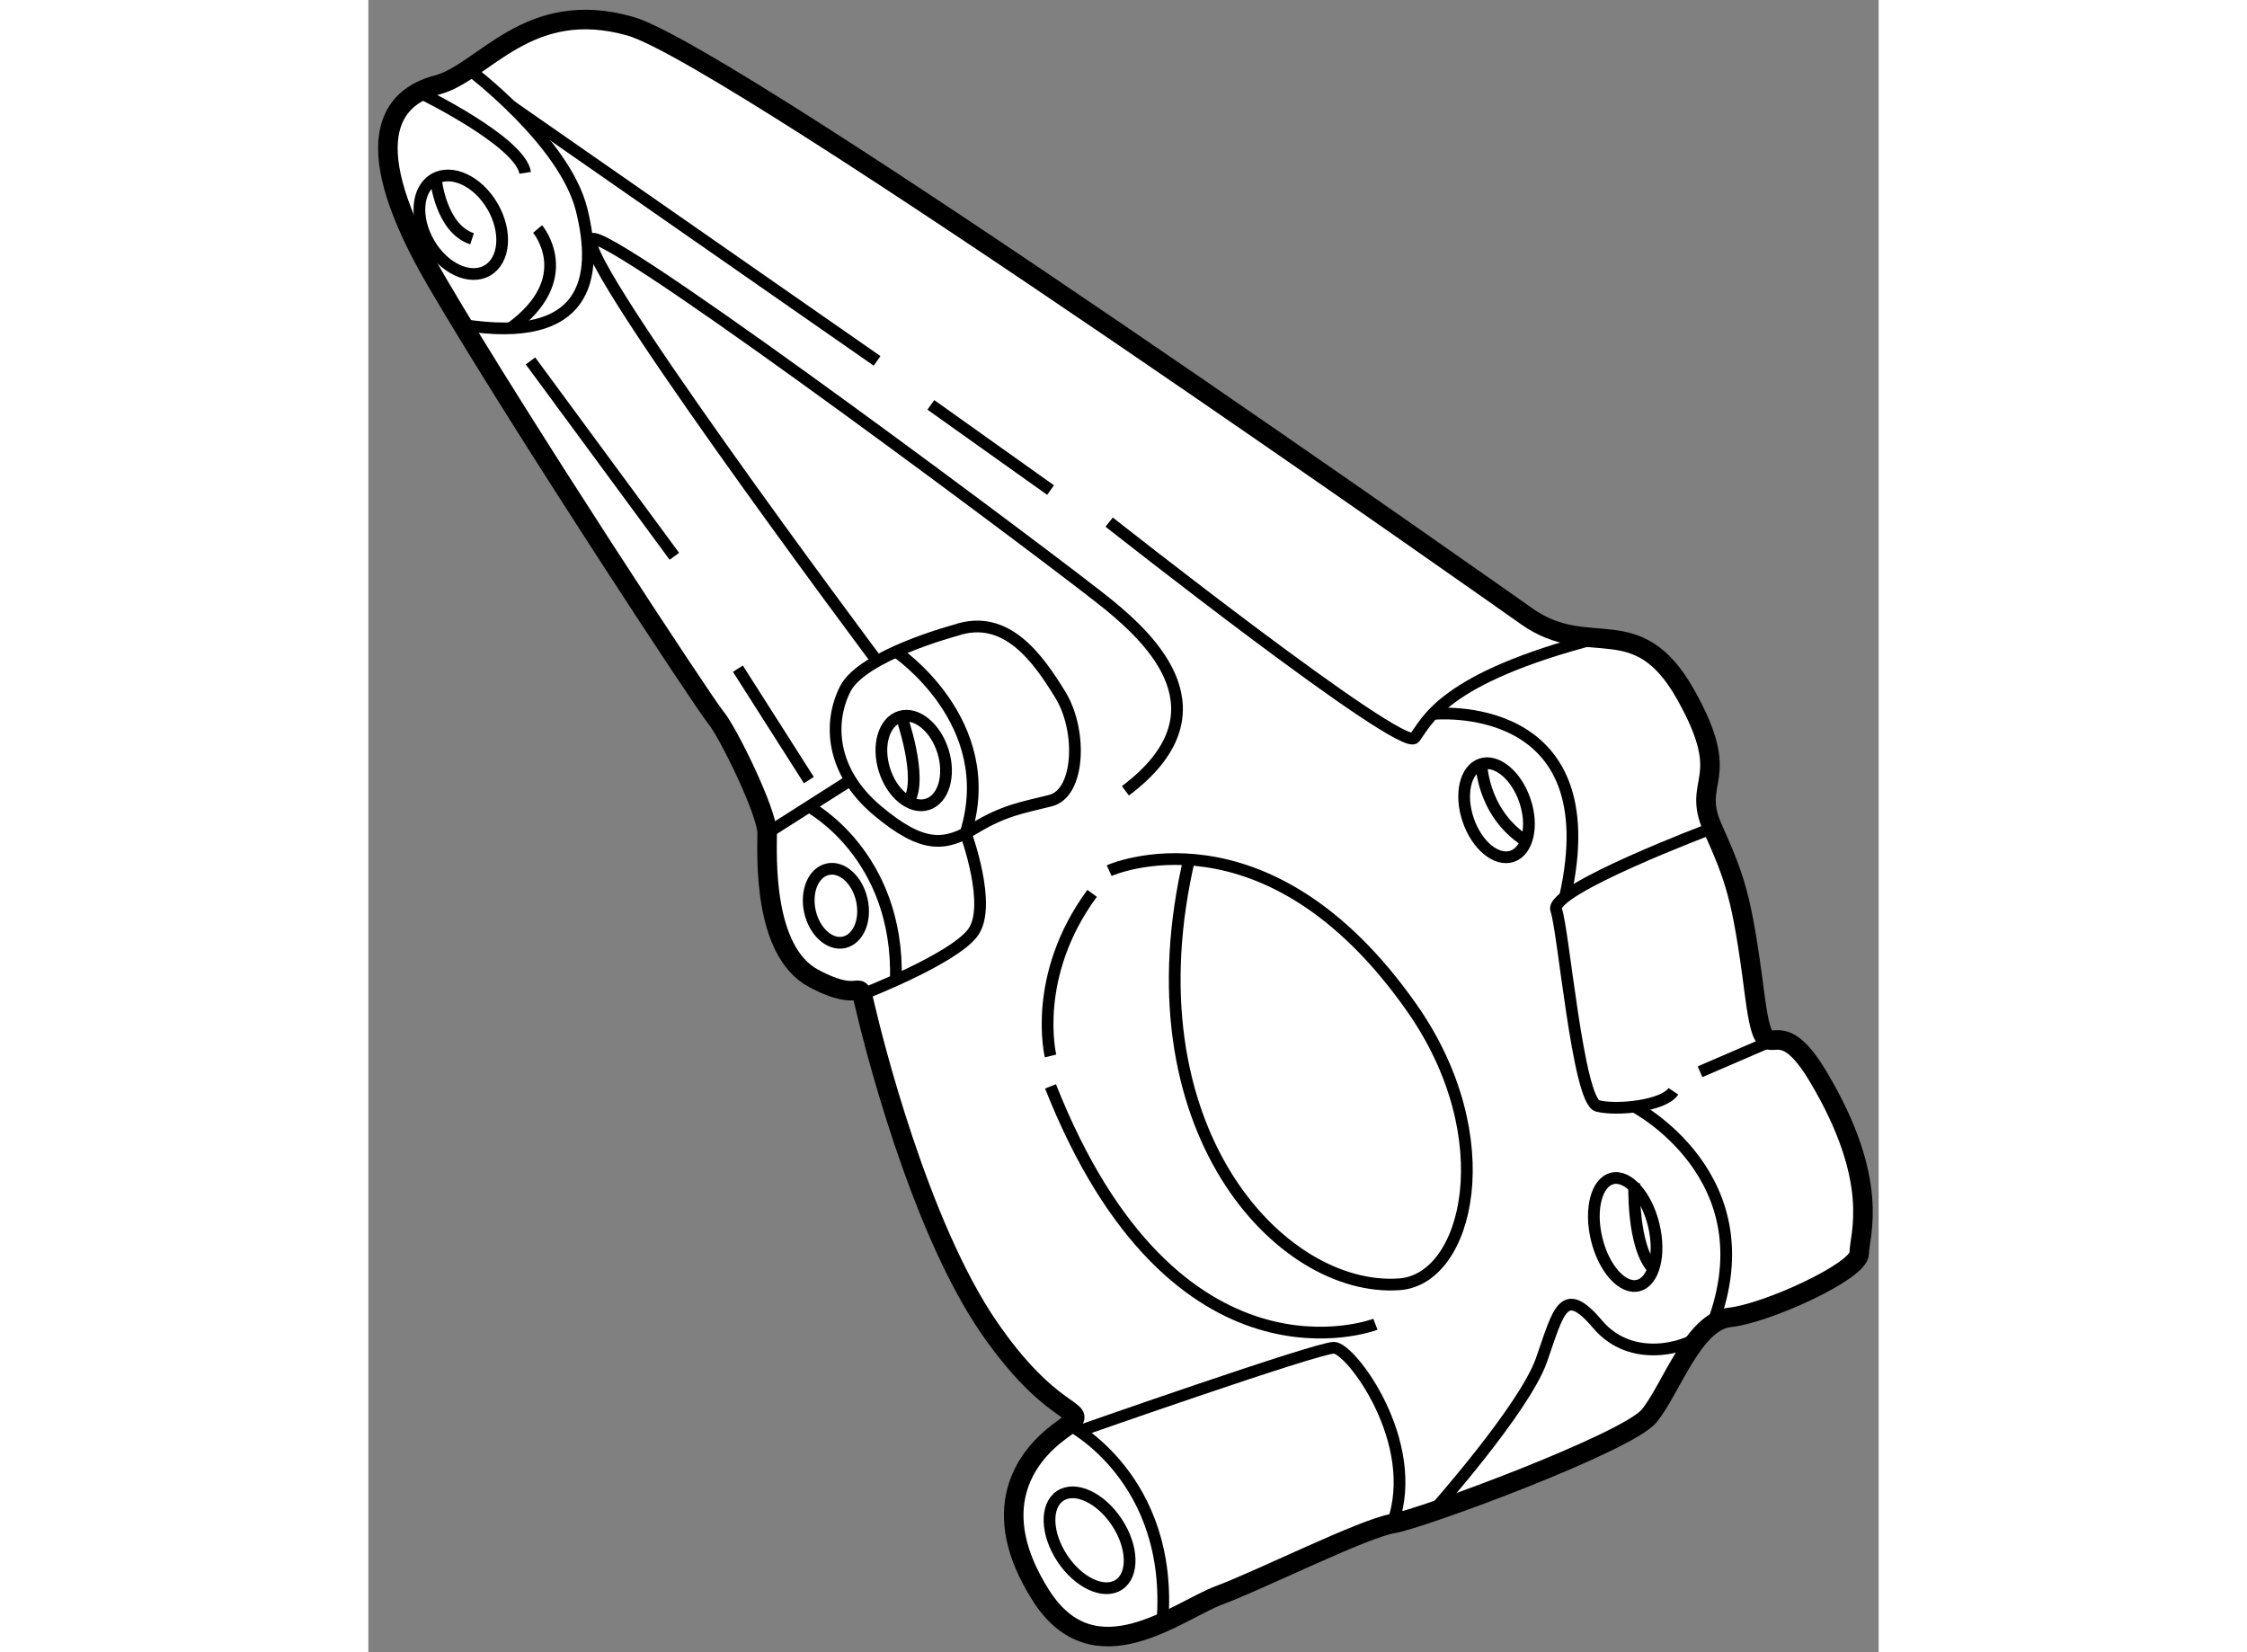 <?xml version="1.0" encoding="utf-8"?>
<!-- Generator: Adobe Illustrator 15.1.0, SVG Export Plug-In . SVG Version: 6.00 Build 0)  -->
<!DOCTYPE svg PUBLIC "-//W3C//DTD SVG 1.1//EN" "http://www.w3.org/Graphics/SVG/1.1/DTD/svg11.dtd">
<svg version="1.1" xmlns="http://www.w3.org/2000/svg" xmlns:xlink="http://www.w3.org/1999/xlink" x="0px" y="0px" width="244.8px"
	 height="180px" viewBox="136.983 20.766 38.643 42.274" enable-background="new 0 0 244.8 180" xml:space="preserve">
	
<rect x="136.983" y="20.766" width="38.643" height="42.274" fill="#808080" stroke="none"/>
	
<g><path fill="#FFFFFF" stroke="#000000" stroke-width="0.5" d="M166.625,36.538c0,0-20.313-14.351-22.938-15.101
			s-3.75,1.188-4.938,1.5s-2.125,1.438,0,5.063s6.813,10.75,7.125,11.125s1.313,2.417,1.313,2.958s-0.125,3.013,1.188,3.715
			s1.125-0.111,1.313,0.702s1.375,5.625,3.188,8.25s2.75,1.938,1.813,2.625s-1.875,2.042-0.5,4.208s3.5,0.396,4.563,0
			s3.688-1.708,4.438-1.833s6-2.072,6.563-2.755s1.125-2.424,2.063-2.522s3.313-1.181,3.313-1.64s0.57-1.82-1.063-4.542
			c-1.188-1.979-1.313,0.271-1.625-2.167s-0.5-2.905-1.063-4.171s0.563-1.182-0.688-3.412S168.23,37.667,166.625,36.538z"></path><path fill="none" stroke="#000000" stroke-width="0.3" d="M139.549,22.535c0,0,2.451,1.84,2.889,3.59s0.162,3.465-3.044,2.951"></path><path fill="none" stroke="#000000" stroke-width="0.3" d="M138.275,23.124c0,0,2.592,1.251,2.721,2.064"></path><path fill="none" stroke="#000000" stroke-width="0.3" d="M141.313,26.625c0,0,1.066,1.258-0.686,2.535"></path><ellipse transform="matrix(0.864 -0.503 0.503 0.864 5.562 73.701)" fill="none" stroke="#000000" stroke-width="0.3" cx="139.394" cy="26.54" rx="0.939" ry="1.353"></ellipse><path fill="none" stroke="#000000" stroke-width="0.3" d="M138.713,25.371c0,0,0.128,1.244,0.923,1.504"></path><line fill="none" stroke="#000000" stroke-width="0.3" x1="140.627" y1="23.474" x2="150" y2="30"></line><line fill="none" stroke="#000000" stroke-width="0.3" x1="151.375" y1="31.125" x2="154.438" y2="33.305"></line><path fill="none" stroke="#000000" stroke-width="0.3" d="M155.938,34.125c0,0,7.5,5.917,7.813,5.521s0.682-1.522,4.685-2.553"></path><path fill="none" stroke="#000000" stroke-width="0.3" d="M171.375,41.954c0,0-4.188,1.574-4,2.091s0.557,4.893,1.06,5.018
			s1.69,0,1.94-0.375"></path><path fill="none" stroke="#000000" stroke-width="0.3" d="M164.22,39.033c0,0,4.544-0.469,3.381,4.687"></path><path fill="none" stroke="#000000" stroke-width="0.3" d="M169.372,49.079c0,0,3.44,1.782,2.003,5.57"></path><path fill="none" stroke="#000000" stroke-width="0.3" d="M164.22,59.441c0,0,2.343-2.629,2.78-3.879s0.557-1.951,1.435-0.913
			s2.302,0.579,2.621,0.29"></path><line fill="none" stroke="#000000" stroke-width="0.3" x1="171.056" y1="48.188" x2="172.929" y2="47.38"></line><path fill="none" stroke="#000000" stroke-width="0.3" d="M152,36.895c0,0-2.375,0.634-2.813,1.495S148.813,40.5,150,41.5
			s1.75,0.907,2.5,0.454s1.188-0.516,1.938-0.704s0.813-1.791,0.25-2.708S153.307,36.443,152,36.895z"></path><path fill="none" stroke="#000000" stroke-width="0.3" d="M150.484,37.438c0,0,2.674,1.792,1.782,4.646
			c0,0,0.692,1.866,0.182,2.547s-2.834,1.579-2.834,1.579"></path><line fill="none" stroke="#000000" stroke-width="0.3" x1="147.188" y1="42.083" x2="149.319" y2="40.726"></line><path fill="none" stroke="#000000" stroke-width="0.3" d="M148.254,41.404c0,0,2.316,1.219,2.226,4.439"></path><path fill="none" stroke="#000000" stroke-width="0.3" d="M150,37.682c0,0-8.176-10.932-7.244-10.807s12.119,8.5,13.182,9.375
			s3.08,2.75,0.415,4.75"></path><line fill="none" stroke="#000000" stroke-width="0.3" x1="146.438" y1="37.875" x2="148.254" y2="40.726"></line><line fill="none" stroke="#000000" stroke-width="0.3" x1="141.131" y1="30" x2="144.813" y2="35"></line><path fill="none" stroke="#000000" stroke-width="0.3" d="M154.899,57.215c0,0,2.7,1.354,2.4,5.069"></path><path fill="none" stroke="#000000" stroke-width="0.3" d="M155.172,57.382c0,0,6.078-2.132,6.516-2.132s2.25,2.438,1.5,4.5"></path><path fill="none" stroke="#000000" stroke-width="0.3" d="M162.75,54.649c0,0-5.125,1.976-8.313-6.087"></path><path fill="none" stroke="#000000" stroke-width="0.3" d="M154.438,47.784c0,0-0.5-2.036,1.063-4.16"></path><path fill="none" stroke="#000000" stroke-width="0.3" d="M155.938,43.042c0,0,4.02-1.81,7.75,3.521
			c2.318,3.313,1.442,6.933-0.32,7.063c-3.04,0.224-7.015-4-5.367-10.949"></path><ellipse transform="matrix(0.947 -0.321 0.321 0.947 -4.517 55.501)" fill="none" stroke="#000000" stroke-width="0.3" cx="165.857" cy="41.432" rx="0.767" ry="1.244"></ellipse><ellipse transform="matrix(0.972 -0.234 0.234 0.972 -7.528 41.117)" fill="none" stroke="#000000" stroke-width="0.3" cx="169.186" cy="52.223" rx="0.752" ry="1.41"></ellipse><ellipse transform="matrix(0.834 -0.551 0.551 0.834 -7.389 95.698)" fill="none" stroke="#000000" stroke-width="0.3" cx="155.5" cy="60.142" rx="0.837" ry="1.363"></ellipse><ellipse transform="matrix(0.976 -0.218 0.218 0.976 -6.006 33.465)" fill="none" stroke="#000000" stroke-width="0.3" cx="148.934" cy="44" rx="0.68" ry="0.958"></ellipse><ellipse transform="matrix(0.955 -0.296 0.296 0.955 -5.132 46.523)" fill="none" stroke="#000000" stroke-width="0.3" cx="150.964" cy="40.196" rx="0.786" ry="1.175"></ellipse><path fill="none" stroke="#000000" stroke-width="0.3" d="M150.616,39.075c0,0,0.558,1.566,0.205,2.175"></path><path fill="none" stroke="#000000" stroke-width="0.3" d="M165.458,40.253c0,0-0.006,1.284,1.131,2.027"></path><path fill="none" stroke="#000000" stroke-width="0.3" d="M169.372,51.036c0,0-0.063,1.651,0.501,2.214"></path></g>


</svg>